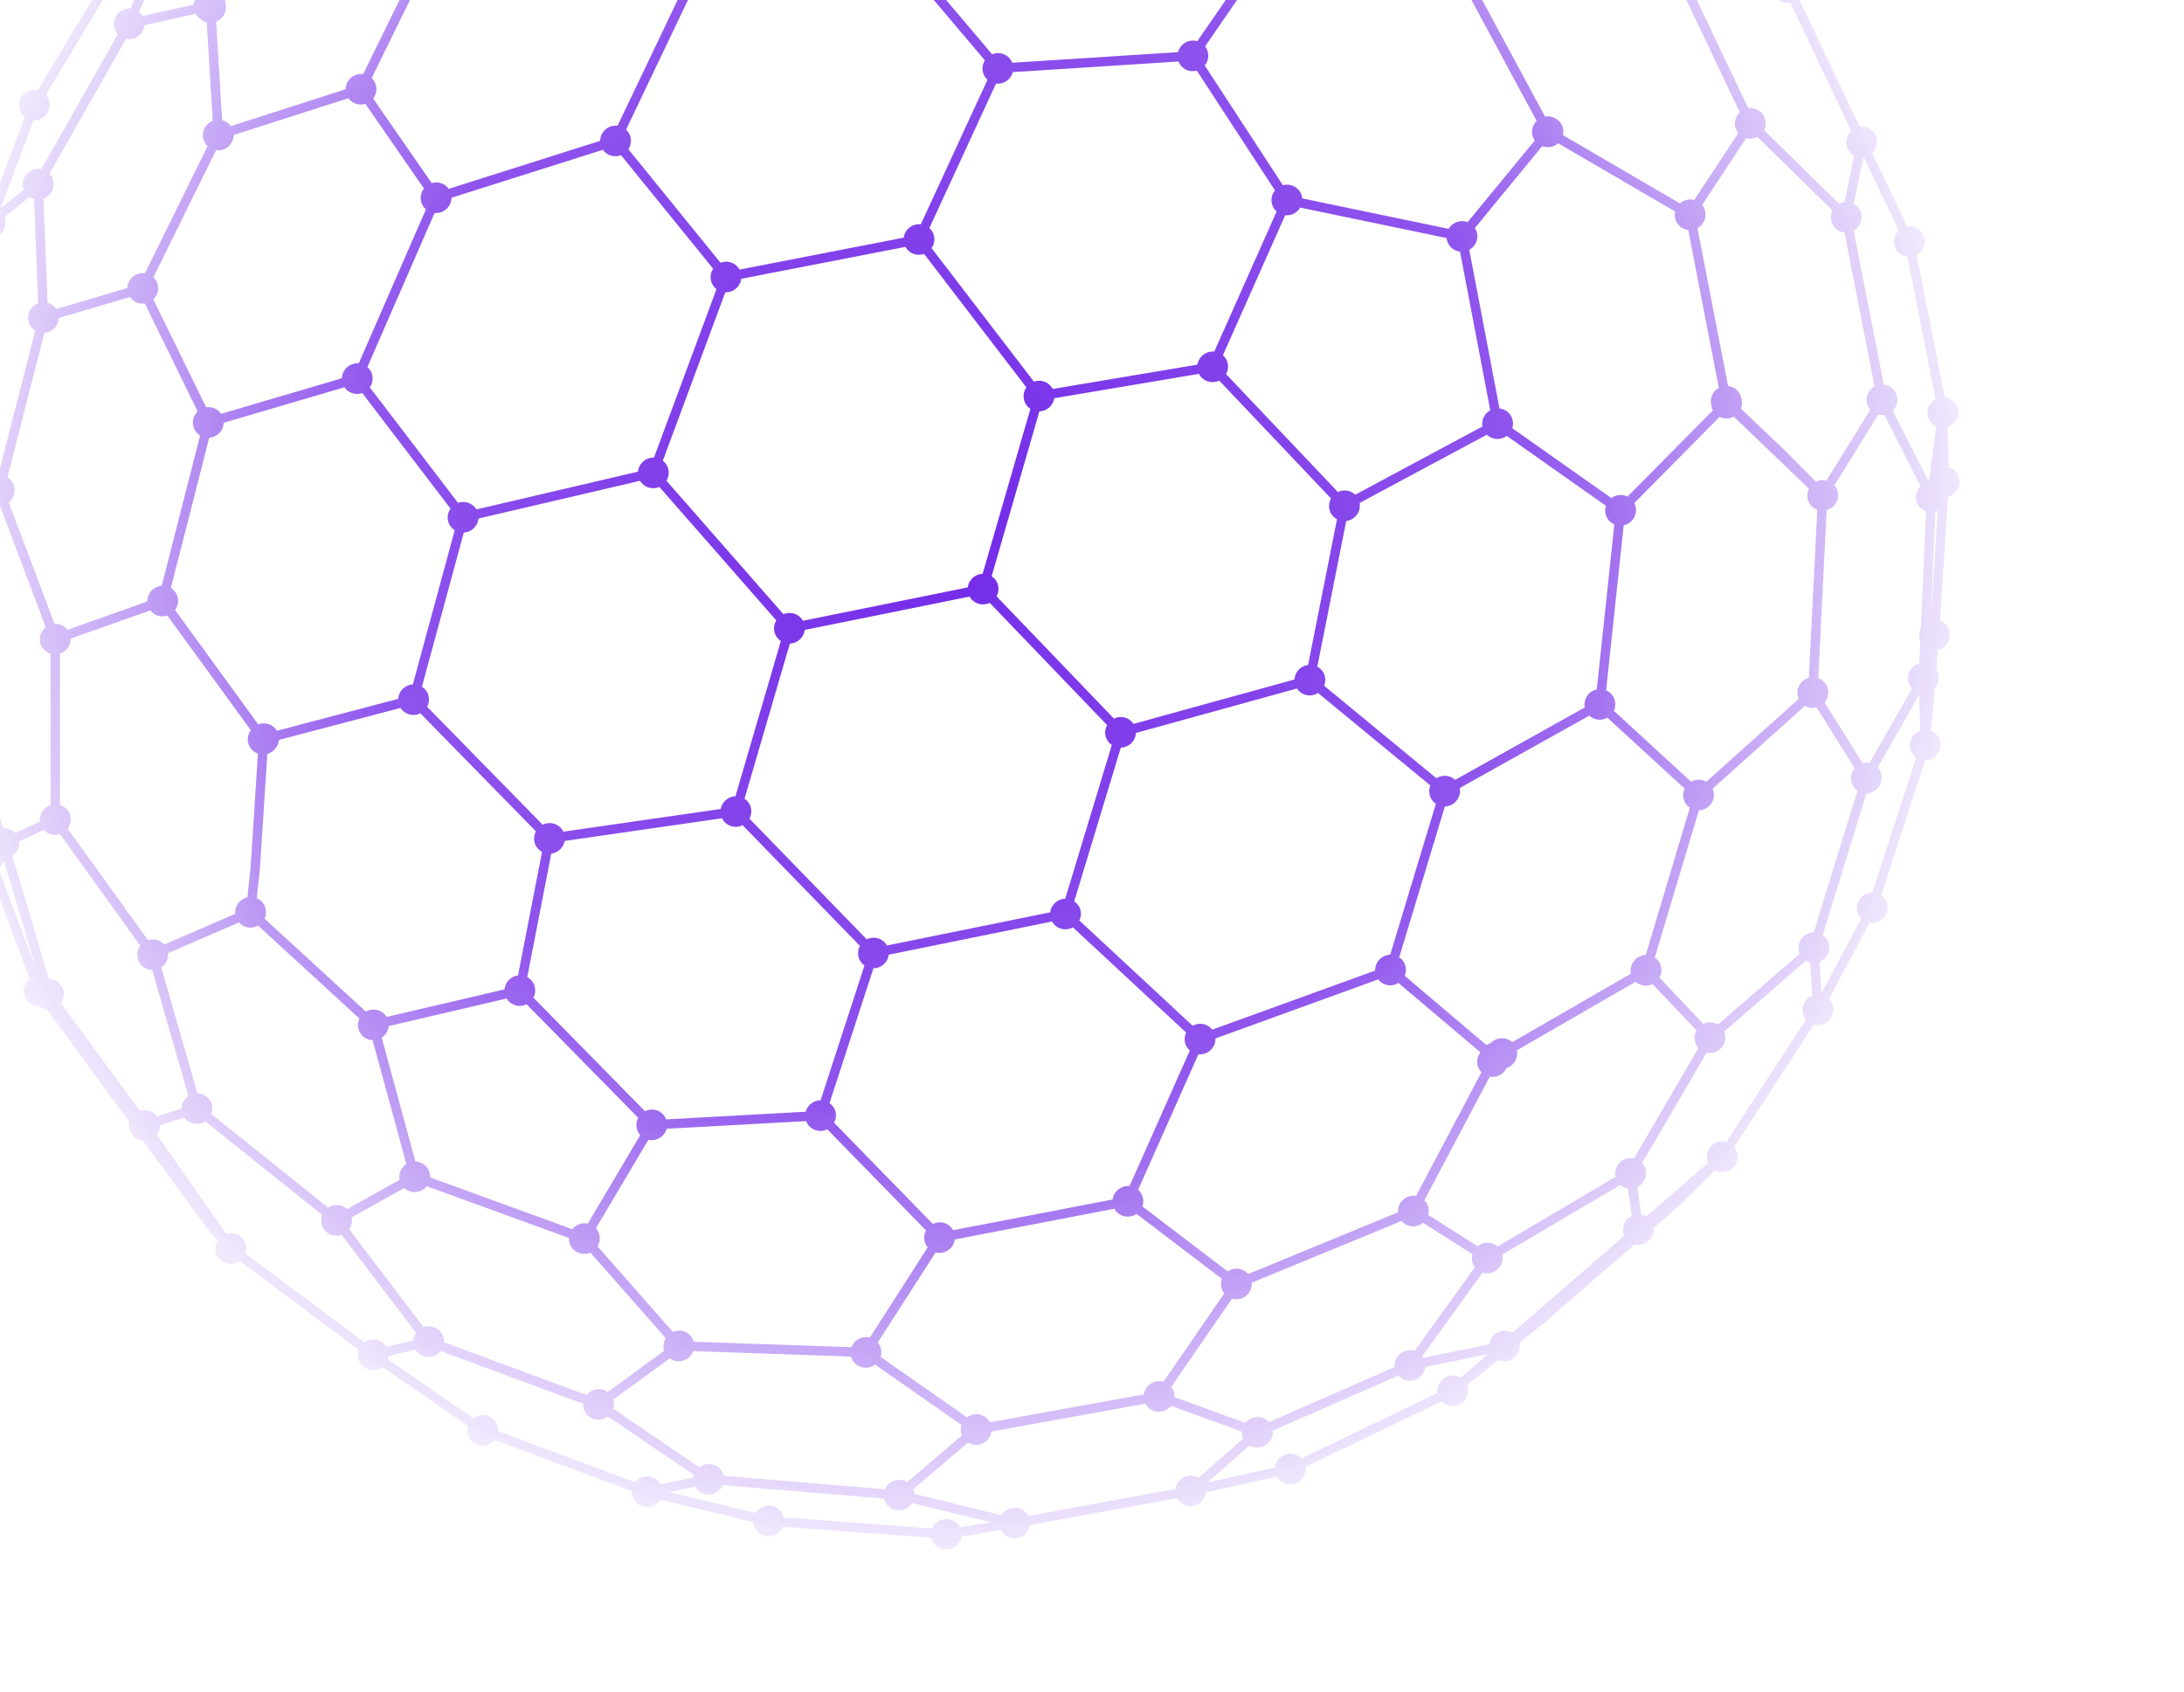 <?xml version="1.0" encoding="UTF-8"?> <svg xmlns="http://www.w3.org/2000/svg" width="262" height="203" viewBox="0 0 262 203" fill="none"><path d="M78.98 -52.474C79.793 -52.658 80.6 -52.283 80.988 -51.599L97.996 -55.199C98.082 -55.963 98.647 -56.625 99.44 -56.806C100.347 -57.012 101.247 -56.518 101.564 -55.676L107.021 -55.996C107.196 -56.64 107.717 -57.168 108.413 -57.327C109.377 -57.546 110.332 -56.976 110.589 -56.037L126.517 -55.473C126.731 -56.041 127.219 -56.495 127.855 -56.64C128.849 -56.866 129.837 -56.252 130.056 -55.26C130.062 -55.23 130.065 -55.2 130.07 -55.171L138.383 -54.041C138.624 -54.528 139.076 -54.907 139.646 -55.036C140.641 -55.263 141.629 -54.649 141.848 -53.657C141.875 -53.532 141.888 -53.408 141.89 -53.285L157.915 -48.503C158.172 -48.87 158.561 -49.148 159.032 -49.255C160.027 -49.482 161.015 -48.868 161.234 -47.875C161.29 -47.621 161.288 -47.368 161.241 -47.128L170.96 -41.929C171.197 -42.155 171.495 -42.322 171.836 -42.4C172.83 -42.626 173.818 -42.012 174.037 -41.02C174.101 -40.729 174.089 -40.439 174.018 -40.169L187.619 -31.773C187.841 -31.96 188.11 -32.099 188.411 -32.168C189.405 -32.394 190.393 -31.779 190.611 -30.787C190.703 -30.37 190.642 -29.957 190.469 -29.599C191.228 -29.517 191.882 -28.971 192.055 -28.186C192.089 -28.033 192.098 -27.88 192.093 -27.73L199.009 -20.433C199.132 -20.492 199.263 -20.54 199.402 -20.571C200.397 -20.797 201.385 -20.184 201.603 -19.192C201.707 -18.72 201.616 -18.252 201.387 -17.865L211.835 -6.305C211.947 -6.356 212.066 -6.395 212.19 -6.423C213.185 -6.65 214.173 -6.036 214.392 -5.043C214.521 -4.457 214.35 -3.877 213.986 -3.451L214.11 -3.251C214.125 -3.255 214.14 -3.26 214.155 -3.263C215.149 -3.489 216.137 -2.875 216.356 -1.883C216.5 -1.225 216.268 -0.574 215.808 -0.142L223.102 15.223C224.041 15.091 224.939 15.691 225.146 16.631C225.29 17.287 225.06 17.937 224.601 18.369L228.811 27.171C229.752 27.036 230.652 27.636 230.86 28.578C231.039 29.394 230.641 30.202 229.942 30.59L233.3 47.669C234.06 47.75 234.716 48.297 234.89 49.084C235.093 50.009 234.554 50.926 233.675 51.229L233.77 56.053C234.392 56.232 234.898 56.733 235.047 57.409C235.261 58.382 234.652 59.345 233.691 59.594L232.739 74.45C233.296 74.659 233.738 75.133 233.876 75.758C234.092 76.743 233.465 77.718 232.483 77.953L232.285 80.317C232.407 80.5 232.5 80.707 232.55 80.935C232.685 81.548 232.492 82.156 232.092 82.586L231.664 87.685C232.203 87.901 232.629 88.368 232.763 88.978C232.982 89.971 232.344 90.955 231.351 91.181C231.216 91.212 231.081 91.226 230.949 91.227L225.684 107.418C226.041 107.669 226.309 108.046 226.411 108.507C226.629 109.499 225.993 110.483 224.999 110.71C224.752 110.766 224.506 110.77 224.272 110.729L219.418 119.852C219.652 120.087 219.825 120.388 219.902 120.737C220.119 121.729 219.482 122.712 218.487 122.938C218.186 123.007 217.886 122.997 217.607 122.924L208.045 137.603C208.222 137.817 208.353 138.075 208.417 138.365C208.636 139.358 208 140.342 207.006 140.569C206.562 140.669 206.12 140.603 205.747 140.41L201.289 144.783L201.285 144.785C201.279 144.791 201.274 144.797 201.268 144.802L201.263 144.808L198.385 147.305C198.491 148.231 197.874 149.108 196.943 149.32C196.647 149.388 196.352 149.379 196.078 149.31L185.247 158.718L185.243 158.722C185.235 158.729 185.225 158.734 185.217 158.741L182.291 161.104C182.49 162.086 181.858 163.053 180.875 163.277C180.477 163.367 180.081 163.322 179.735 163.174L175.994 166.196C176.027 166.281 176.056 166.368 176.077 166.46C176.295 167.453 175.659 168.437 174.665 168.663C174.007 168.812 173.354 168.593 172.922 168.141L156.62 175.982C156.747 176.922 156.127 177.821 155.183 178.036C154.377 178.219 153.575 177.849 153.184 177.173L144.673 179.049C144.592 179.819 144.027 180.487 143.23 180.668C142.4 180.857 141.577 180.462 141.199 179.75L123.563 182.978C123.458 183.72 122.903 184.356 122.129 184.532C121.286 184.724 120.45 184.312 120.08 183.579L115.347 184.349C115.23 185.076 114.68 185.695 113.917 185.869C112.925 186.094 111.94 185.485 111.718 184.498L93.918 183.167C93.692 183.704 93.218 184.129 92.608 184.267C91.613 184.494 90.625 183.88 90.406 182.887C90.386 182.795 90.375 182.704 90.369 182.613L79.198 179.924C78.943 180.331 78.532 180.642 78.027 180.757C77.033 180.983 76.045 180.371 75.826 179.378C75.79 179.212 75.778 179.045 75.787 178.883L59.346 172.761C59.09 173.079 58.73 173.318 58.303 173.415C57.308 173.641 56.319 173.027 56.101 172.035C56.03 171.711 56.05 171.388 56.144 171.092L45.879 164.001C45.673 164.157 45.433 164.275 45.165 164.336C44.171 164.563 43.183 163.949 42.964 162.957C42.888 162.61 42.918 162.264 43.029 161.952L28.743 151.285C28.549 151.422 28.326 151.525 28.081 151.581C27.087 151.807 26.098 151.194 25.88 150.201C25.774 149.721 25.869 149.245 26.107 148.854L25.033 147.633L25.032 147.633C25.024 147.624 25.018 147.613 25.011 147.603C25.008 147.6 25.005 147.597 25.003 147.594L25.002 147.593L17.135 136.841C16.372 136.762 15.712 136.214 15.539 135.425C15.481 135.163 15.483 134.902 15.536 134.655L13.81 132.297C13.78 132.265 13.754 132.229 13.732 132.19L5.615 121.098C5.266 121.065 4.939 120.936 4.668 120.728C3.834 120.721 3.086 120.153 2.9 119.306C2.743 118.594 3.026 117.888 3.565 117.461L-1.248 104.6C-2.129 104.648 -2.939 104.066 -3.135 103.179C-3.301 102.423 -2.972 101.673 -2.367 101.257L-6.49 87.42C-7.32 87.41 -8.065 86.843 -8.252 85.997C-8.412 85.269 -8.111 84.546 -7.547 84.123C-7.583 84.033 -7.614 83.941 -7.635 83.843C-7.778 83.194 -7.554 82.549 -7.103 82.117L-7.423 70.161L-7.423 70.15L-7.37 64.038C-7.625 63.797 -7.812 63.48 -7.894 63.111C-8.038 62.453 -7.806 61.801 -7.345 61.369L-7.259 51.784L-7.258 51.781L-7.259 51.779C-7.259 51.776 -7.259 51.773 -7.259 51.77L-7.258 51.769C-7.258 51.763 -7.258 51.757 -7.258 51.75L-7.151 48.439C-7.73 48.239 -8.194 47.757 -8.335 47.115C-8.554 46.123 -7.918 45.139 -6.924 44.913C-6.823 44.89 -6.722 44.878 -6.622 44.871L-2.173 28.257C-2.57 28.007 -2.87 27.606 -2.979 27.111C-3.198 26.119 -2.561 25.135 -1.567 24.909C-1.405 24.872 -1.243 24.858 -1.084 24.864L2.968 14.058C2.644 13.808 2.404 13.447 2.309 13.016C2.091 12.023 2.727 11.039 3.721 10.813C3.999 10.75 4.276 10.754 4.537 10.812L14.091 -5.08C13.892 -5.303 13.746 -5.579 13.677 -5.892C13.458 -6.885 14.095 -7.868 15.089 -8.095C15.518 -8.193 15.947 -8.133 16.312 -7.955L19.555 -11.294C19.544 -12.15 20.141 -12.928 21.011 -13.126C21.135 -13.155 21.259 -13.17 21.382 -13.173L23.461 -15.312C23.386 -15.455 23.326 -15.609 23.29 -15.775C23.071 -16.767 23.707 -17.752 24.701 -17.978C25.159 -18.082 25.615 -18.007 25.996 -17.799L35.681 -26.881C35.867 -27.502 36.375 -28.008 37.05 -28.165L38.853 -29.858C38.86 -29.896 38.868 -29.933 38.876 -29.969C38.832 -30.072 38.797 -30.18 38.772 -30.293C38.553 -31.285 39.19 -32.269 40.184 -32.495C40.691 -32.611 41.197 -32.507 41.6 -32.246L45.392 -35.293C45.361 -35.375 45.333 -35.46 45.313 -35.549C45.095 -36.541 45.731 -37.525 46.725 -37.751C47.362 -37.896 47.994 -37.696 48.425 -37.274L65.384 -46.11C65.225 -47.07 65.85 -47.998 66.813 -48.218C67.543 -48.384 68.268 -48.097 68.689 -47.54L77.526 -50.631C77.51 -51.492 78.107 -52.275 78.98 -52.474ZM144.569 178.227L152.946 176.381L152.946 176.38L144.569 178.226L144.569 178.227ZM170.983 164.012C170.893 164.772 170.331 165.429 169.542 165.608C168.86 165.763 168.181 165.524 167.751 165.039L152.682 171.646C152.773 172.562 152.16 173.423 151.237 173.634C150.758 173.743 150.281 173.655 149.89 173.426L144.846 177.86L152.951 176.072C153.031 175.302 153.597 174.634 154.395 174.452C155.051 174.303 155.704 174.522 156.135 174.972L172.437 167.129C172.312 166.191 172.933 165.296 173.876 165.081C174.359 164.971 174.839 165.06 175.232 165.294L178.492 162.467L170.983 164.012ZM118.937 171.745C118.831 172.486 118.277 173.122 117.502 173.298C117.012 173.41 116.523 173.317 116.127 173.075L109.566 178.661C109.607 178.759 109.641 178.862 109.665 178.97C109.685 179.062 109.695 179.153 109.701 179.244L120.168 181.781C120.423 181.375 120.835 181.065 121.34 180.95C122.169 180.762 122.991 181.158 123.369 181.869L141.005 178.64C141.11 177.899 141.666 177.263 142.441 177.086C142.92 176.977 143.396 177.065 143.787 177.295L149.144 172.586C149.099 172.481 149.062 172.37 149.036 172.254C149 172.092 148.989 171.93 148.997 171.771L140.491 168.671C140.235 168.994 139.871 169.236 139.439 169.334C138.607 169.524 137.782 169.125 137.405 168.409L118.937 171.745ZM115.371 184.041L119.965 183.295L119.965 183.293L115.371 184.04L115.371 184.041ZM90.645 181.518C90.9 181.11 91.314 180.8 91.819 180.684C92.807 180.46 93.788 181.064 94.015 182.046L111.819 183.384C112.045 182.849 112.518 182.425 113.128 182.286C113.971 182.094 114.808 182.508 115.177 183.243L118.899 182.636L109.423 180.34C109.167 180.747 108.756 181.057 108.252 181.172C107.259 181.398 106.271 180.785 106.052 179.794L86.715 178.183C86.487 178.713 86.017 179.132 85.412 179.27C84.594 179.455 83.782 179.072 83.398 178.377L80.238 179.014L90.645 181.518ZM173.697 168.307C173.701 168.309 173.706 168.31 173.71 168.311C173.697 168.306 173.684 168.301 173.67 168.295C173.679 168.299 173.688 168.304 173.697 168.307ZM173.561 168.247C173.566 168.25 173.572 168.252 173.578 168.255C173.564 168.248 173.551 168.241 173.538 168.235L173.561 168.247ZM150.165 153.891C150.233 154.792 149.626 155.63 148.718 155.837C148.4 155.909 148.082 155.895 147.79 155.81L140.505 166.405C140.668 166.612 140.79 166.857 140.851 167.133C140.886 167.294 140.896 167.455 140.888 167.612L149.396 170.714C149.652 170.391 150.016 170.15 150.448 170.052C151.128 169.897 151.804 170.135 152.234 170.618L167.306 164.009C167.218 163.095 167.832 162.236 168.754 162.026C169.084 161.951 169.413 161.97 169.714 162.064L176.934 152.036C176.784 151.836 176.673 151.602 176.615 151.342C176.55 151.042 176.562 150.744 176.638 150.467L170.723 146.71C170.504 146.89 170.243 147.024 169.949 147.091C169.254 147.25 168.562 146.996 168.134 146.49L150.165 153.891ZM92.388 184.002L92.543 183.975L92.543 183.974C92.441 183.997 92.338 184.01 92.237 184.012C92.287 184.011 92.337 184.008 92.388 184.002ZM180.653 163.013L180.81 162.984C180.707 163.008 180.603 163.02 180.501 163.023C180.552 163.021 180.602 163.019 180.653 163.013ZM169.331 165.341L169.478 165.315C169.427 165.327 169.375 165.335 169.325 165.342C169.327 165.341 169.329 165.342 169.331 165.341ZM109.323 178.868L109.324 178.867L109.323 178.868ZM83.172 162.099C82.959 162.669 82.471 163.125 81.835 163.27C81.296 163.393 80.759 163.266 80.345 162.968L73.566 167.91C73.585 167.969 73.602 168.029 73.615 168.091C73.686 168.412 73.665 168.731 73.574 169.024L83.896 176.031C84.105 175.87 84.35 175.749 84.624 175.686C85.616 175.461 86.602 176.072 86.823 177.061L106.161 178.671C106.389 178.143 106.86 177.726 107.463 177.589C107.951 177.478 108.438 177.57 108.833 177.81L115.398 172.221C115.358 172.124 115.325 172.023 115.301 171.918C115.229 171.59 115.251 171.264 115.348 170.966L104.979 163.716C104.774 163.87 104.535 163.986 104.27 164.047C103.306 164.266 102.35 163.695 102.093 162.756L83.172 162.099ZM180.227 150.516L180.229 150.519C180.447 151.512 179.811 152.496 178.816 152.722C178.484 152.798 178.154 152.778 177.851 152.684L170.634 162.71C170.681 162.773 170.724 162.839 170.763 162.909L178.645 161.288C178.736 160.529 179.297 159.873 180.085 159.694C180.567 159.584 181.048 159.673 181.44 159.906L194.844 148.258C194.802 148.157 194.767 148.051 194.742 147.941C194.555 147.09 194.995 146.248 195.75 145.881L195.3 142.589C194.959 142.533 194.643 142.381 194.388 142.157L180.227 150.516ZM168.519 162.419L168.52 162.419C168.567 162.398 168.615 162.378 168.665 162.361L168.664 162.361C168.614 162.378 168.566 162.398 168.519 162.419ZM139.228 169.068L139.375 169.042C139.324 169.053 139.273 169.062 139.222 169.069C139.224 169.069 139.226 169.069 139.228 169.068ZM140.558 167.2C140.581 167.301 140.592 167.402 140.593 167.502C140.593 167.453 140.591 167.403 140.585 167.354L140.558 167.2ZM114.549 148.702C114.45 149.45 113.893 150.095 113.112 150.273C112.814 150.34 112.517 150.331 112.241 150.26L105.302 161.07C105.484 161.287 105.618 161.548 105.683 161.844C105.755 162.171 105.732 162.497 105.636 162.796L116.004 170.045C116.209 169.892 116.448 169.777 116.713 169.716C117.544 169.527 118.367 169.924 118.745 170.637L137.215 167.301C137.322 166.562 137.877 165.929 138.65 165.752C138.967 165.68 139.283 165.694 139.574 165.777L146.86 155.182C146.699 154.975 146.578 154.731 146.517 154.457C146.44 154.104 146.472 153.752 146.588 153.435L136.345 145.635C136.154 145.767 135.937 145.867 135.699 145.921C134.874 146.109 134.058 145.719 133.676 145.016L114.549 148.702ZM116.778 170.009C116.88 169.986 116.982 169.972 117.083 169.969C117.034 169.971 116.984 169.975 116.934 169.981L116.778 170.009ZM105.518 163.082L115.772 170.249L115.773 170.249L105.519 163.081L105.518 163.082ZM46.612 162.682C46.601 162.818 46.573 162.95 46.532 163.077L56.798 170.168C57.005 170.011 57.246 169.894 57.515 169.833C58.509 169.607 59.496 170.22 59.715 171.213C59.751 171.379 59.761 171.545 59.752 171.707L76.195 177.827C76.45 177.509 76.811 177.272 77.238 177.175C78.056 176.989 78.868 177.372 79.253 178.065L83.185 177.273C83.198 177.166 83.219 177.062 83.25 176.961L72.93 169.947C72.721 170.108 72.477 170.23 72.204 170.292C71.209 170.519 70.221 169.905 70.002 168.913C69.965 168.745 69.954 168.577 69.963 168.414L52.861 162.096C52.605 162.415 52.244 162.655 51.816 162.752C51.019 162.934 50.228 162.576 49.831 161.917L46.612 162.682ZM206.837 123.765C206.881 123.869 206.917 123.977 206.943 124.091C207.16 125.083 206.524 126.065 205.53 126.291C205.259 126.353 204.989 126.351 204.734 126.297L196.996 139.534C197.204 139.761 197.357 140.043 197.428 140.366C197.615 141.217 197.172 142.059 196.415 142.425L196.868 145.716C197.094 145.753 197.309 145.832 197.503 145.947L204.909 139.512C204.865 139.409 204.829 139.301 204.804 139.187C204.586 138.195 205.223 137.212 206.218 136.985C206.519 136.917 206.819 136.926 207.097 136.999L216.661 122.321C216.484 122.107 216.352 121.85 216.288 121.559C216.091 120.665 216.589 119.779 217.416 119.446L217.155 115.468C216.973 115.424 216.8 115.354 216.642 115.26L206.837 123.765ZM181.973 126.012C182.165 126.94 181.614 127.854 180.723 128.144C180.484 128.639 180.03 129.027 179.454 129.158C179.203 129.215 178.953 129.218 178.715 129.175L170.874 144C171.11 144.236 171.284 144.538 171.361 144.889C171.427 145.188 171.413 145.485 171.337 145.761L177.255 149.519C177.473 149.34 177.735 149.206 178.028 149.139C178.63 149.002 179.228 149.174 179.656 149.551L193.815 141.189L193.815 141.188C193.596 140.196 194.232 139.212 195.227 138.985C195.497 138.924 195.766 138.926 196.02 138.979L203.758 125.741C203.552 125.514 203.4 125.234 203.329 124.913C203.228 124.456 203.31 124.002 203.522 123.622L198.254 118.068C198.131 118.127 198 118.175 197.862 118.206C197.254 118.345 196.649 118.168 196.22 117.784L181.973 126.012ZM206.942 140.275C206.92 140.28 206.899 140.283 206.877 140.287L206.942 140.276C206.993 140.264 207.042 140.249 207.09 140.234C207.042 140.249 206.992 140.263 206.942 140.275ZM206.785 140.303L206.8 140.299C206.785 140.301 206.77 140.302 206.755 140.304C206.765 140.303 206.775 140.304 206.785 140.303ZM145.811 124.587C145.839 125.457 145.241 126.253 144.359 126.454C144.158 126.5 143.958 126.51 143.763 126.49L136.534 142.746C136.815 142.992 137.024 143.325 137.11 143.719C137.188 144.071 137.155 144.422 137.039 144.739L147.281 152.54C147.472 152.408 147.69 152.309 147.929 152.255C148.623 152.097 149.312 152.349 149.741 152.853L167.711 145.45C167.646 144.551 168.254 143.715 169.16 143.508C169.402 143.453 169.644 143.448 169.875 143.486L177.722 128.647C177.496 128.414 177.328 128.119 177.253 127.777C177.142 127.276 177.251 126.776 177.513 126.375C177.529 126.326 177.547 126.277 177.567 126.23L167.771 117.935C167.6 118.04 167.41 118.122 167.204 118.169C166.481 118.334 165.763 118.053 165.34 117.506L145.811 124.587ZM148.15 152.521C148.2 152.514 148.251 152.51 148.3 152.509C148.251 152.51 148.2 152.513 148.15 152.52L147.994 152.548L148.15 152.521ZM105.39 161.911C105.413 162.013 105.424 162.115 105.425 162.215C105.425 162.166 105.422 162.115 105.417 162.065L105.391 161.911C105.38 161.861 105.366 161.812 105.35 161.765C105.366 161.812 105.379 161.861 105.39 161.911ZM197.136 140.432C197.158 140.534 197.17 140.636 197.171 140.737C197.17 140.687 197.168 140.636 197.162 140.586L197.136 140.432ZM79.972 135.423C79.795 136.064 79.278 136.591 78.584 136.749C78.309 136.811 78.036 136.807 77.779 136.751L71.484 147.364C71.688 147.589 71.838 147.868 71.909 148.187C72.014 148.667 71.918 149.144 71.681 149.535L80.715 159.796C80.82 159.751 80.93 159.713 81.046 159.687C82.009 159.468 82.963 160.037 83.221 160.975L102.145 161.631C102.358 161.063 102.846 160.608 103.482 160.464C103.779 160.396 104.075 160.404 104.35 160.474L111.29 149.662C111.11 149.447 110.976 149.187 110.911 148.893C110.813 148.446 110.888 148.002 111.091 147.627L99.247 135.488C99.117 135.552 98.978 135.605 98.831 135.639C97.922 135.846 97.019 135.349 96.703 134.503L79.972 135.423ZM42.193 146.049C42.294 146.564 42.167 147.072 41.881 147.472L50.816 159.232C50.885 159.208 50.955 159.187 51.027 159.17C52.02 158.944 53.008 159.558 53.227 160.55C53.264 160.715 53.274 160.879 53.265 161.04L70.368 167.364C70.624 167.045 70.986 166.807 71.414 166.709C71.952 166.587 72.486 166.712 72.9 167.008L79.681 162.064C79.663 162.007 79.647 161.948 79.634 161.888C79.529 161.409 79.623 160.932 79.861 160.541L70.827 150.28C70.722 150.326 70.612 150.364 70.497 150.391C69.503 150.617 68.515 150.003 68.296 149.01C68.261 148.848 68.25 148.687 68.257 148.529L51.194 142.315C50.938 142.639 50.574 142.881 50.142 142.979C49.524 143.12 48.909 142.936 48.479 142.538L42.193 146.049ZM81.77 162.976C81.753 162.98 81.735 162.982 81.717 162.985L81.77 162.977C81.823 162.965 81.874 162.95 81.924 162.934C81.928 162.932 81.932 162.928 81.936 162.927C81.882 162.945 81.827 162.963 81.77 162.976ZM81.613 163.004L81.63 163.001C81.613 163.003 81.596 163.004 81.58 163.006C81.591 163.005 81.602 163.006 81.613 163.004ZM82.185 162.814C82.191 162.811 82.199 162.81 82.206 162.806C82.219 162.799 82.23 162.788 82.243 162.78C82.224 162.792 82.204 162.803 82.185 162.814ZM82.317 162.734C82.363 162.701 82.409 162.668 82.451 162.631C82.409 162.668 82.363 162.701 82.317 162.734ZM106.618 114.54C106.526 115.297 105.965 115.951 105.178 116.13C105.043 116.161 104.909 116.175 104.776 116.176L99.514 132.344C99.872 132.595 100.142 132.973 100.243 133.435C100.342 133.883 100.265 134.328 100.061 134.703L111.906 146.841C112.037 146.776 112.176 146.724 112.324 146.69C113.147 146.503 113.964 146.892 114.345 147.594L133.472 143.909C133.571 143.161 134.129 142.517 134.91 142.339C135.109 142.294 135.308 142.283 135.5 142.302L142.733 126.044C142.452 125.799 142.244 125.467 142.158 125.075C142.066 124.659 142.125 124.245 142.298 123.888L128.709 111.258C128.558 111.342 128.393 111.408 128.216 111.448C127.398 111.634 126.587 111.252 126.201 110.559L106.618 114.54ZM112.545 146.956C112.596 146.95 112.647 146.945 112.697 146.944C112.647 146.945 112.595 146.949 112.545 146.955L112.388 146.983L112.545 146.956ZM19.193 135.011C19.19 135.418 19.051 135.806 18.81 136.12L25.908 146.262C25.978 146.321 26.033 146.395 26.067 146.479C26.07 146.482 26.074 146.484 26.077 146.486L26.078 146.486L26.079 146.487C26.08 146.488 26.082 146.489 26.083 146.49L26.082 146.49C26.173 146.563 26.234 146.659 26.265 146.763C26.395 146.843 26.488 146.974 26.517 147.132L27.151 148.038C27.197 148.023 27.244 148.01 27.293 147.999C28.287 147.773 29.274 148.386 29.493 149.379C29.57 149.726 29.539 150.071 29.427 150.384L43.711 161.05C43.906 160.913 44.13 160.81 44.376 160.754C45.171 160.574 45.961 160.931 46.358 161.589L49.578 160.822C49.606 160.492 49.726 160.18 49.914 159.915L40.981 148.15C40.913 148.174 40.845 148.196 40.774 148.212C39.779 148.438 38.791 147.824 38.572 146.832C38.491 146.46 38.528 146.091 38.66 145.761L24.629 134.534C24.447 134.654 24.243 134.746 24.019 134.797C23.271 134.967 22.527 134.662 22.111 134.078L19.193 135.011ZM216.669 121.77C216.689 121.817 216.713 121.862 216.737 121.905C216.691 121.823 216.652 121.736 216.621 121.644L216.669 121.77ZM219.608 120.803C219.63 120.905 219.642 121.007 219.643 121.108C219.643 121.058 219.641 121.008 219.635 120.958C219.629 120.907 219.621 120.855 219.609 120.804C219.598 120.754 219.584 120.705 219.568 120.657C219.584 120.704 219.597 120.753 219.608 120.803ZM205.458 94.619C205.508 94.73 205.548 94.847 205.575 94.971C205.793 95.963 205.156 96.947 204.162 97.173C204.043 97.2 203.923 97.215 203.805 97.219L198.511 114.888C198.886 115.139 199.169 115.528 199.274 116.004C199.374 116.46 199.292 116.913 199.08 117.293L204.348 122.847C204.471 122.788 204.603 122.741 204.741 122.709C205.224 122.599 205.704 122.689 206.096 122.922L215.902 114.415C215.858 114.313 215.823 114.206 215.799 114.094C215.58 113.102 216.215 112.118 217.21 111.891C217.335 111.863 217.46 111.847 217.583 111.844L222.837 94.853C222.47 94.602 222.194 94.219 222.09 93.75C221.962 93.166 222.13 92.587 222.491 92.162L218.805 86.28L218.804 86.279C218.786 86.251 218.771 86.221 218.759 86.191C218.738 86.167 218.718 86.141 218.7 86.113L217.925 84.877C217.909 84.882 217.892 84.888 217.875 84.892C217.397 85.001 216.922 84.913 216.531 84.685L205.458 94.619ZM225.258 92.083C225.472 92.312 225.63 92.599 225.703 92.928C225.921 93.921 225.285 94.904 224.291 95.13C224.165 95.159 224.04 95.174 223.916 95.177L218.661 112.166C219.029 112.418 219.308 112.801 219.411 113.272C219.608 114.167 219.109 115.051 218.28 115.382L218.528 119.134L223.277 110.211C223.046 109.976 222.874 109.677 222.798 109.33C222.579 108.338 223.215 107.354 224.21 107.128C224.345 107.097 224.479 107.082 224.611 107.081L229.876 90.889C229.52 90.638 229.252 90.26 229.151 89.8C228.949 88.881 229.479 87.972 230.347 87.663L230.233 83.371L225.258 92.083ZM175.115 94.541C175.309 95.519 174.677 96.48 173.697 96.704C173.574 96.731 173.452 96.747 173.332 96.75L167.856 114.854C168.23 115.105 168.513 115.492 168.618 115.967C168.703 116.353 168.656 116.737 168.512 117.076L178.305 125.371C178.461 125.276 178.632 125.201 178.816 125.153C179.064 124.889 179.39 124.695 179.768 124.609C180.38 124.469 180.988 124.648 181.417 125.036L195.657 116.812C195.448 115.824 196.083 114.849 197.073 114.623C197.192 114.596 197.311 114.581 197.429 114.577L202.723 96.907C202.349 96.656 202.066 96.268 201.961 95.793C201.871 95.38 201.929 94.971 202.098 94.615L192.83 86.103C192.676 86.191 192.507 86.258 192.325 86.299C191.707 86.44 191.092 86.256 190.662 85.859L175.115 94.541ZM197.641 117.942C197.693 117.935 197.745 117.926 197.797 117.914L197.642 117.942C197.59 117.948 197.539 117.951 197.488 117.952C197.538 117.951 197.589 117.948 197.641 117.942ZM46.629 123.105C46.578 123.669 46.264 124.179 45.789 124.489L49.832 139.353C50.647 139.381 51.372 139.945 51.555 140.777C51.591 140.939 51.601 141.101 51.593 141.259L68.655 147.471C68.911 147.148 69.276 146.906 69.708 146.808C69.982 146.745 70.254 146.749 70.511 146.804L76.805 136.19C76.602 135.965 76.453 135.687 76.383 135.369C76.285 134.924 76.359 134.481 76.56 134.108L63.176 120.485C63.045 120.551 62.905 120.605 62.756 120.639C61.958 120.82 61.165 120.459 60.769 119.797L46.629 123.105ZM226.147 108.76C226.146 108.749 226.147 108.739 226.145 108.729C226.14 108.683 226.131 108.636 226.121 108.589C226.133 108.646 226.142 108.703 226.147 108.76ZM98.766 135.345C98.75 135.349 98.733 135.35 98.717 135.354L98.766 135.346C98.817 135.335 98.867 135.32 98.916 135.304C98.867 135.32 98.817 135.334 98.766 135.345ZM98.609 135.373L98.624 135.37C98.604 135.373 98.585 135.375 98.566 135.376C98.58 135.375 98.595 135.375 98.609 135.373ZM136.274 87.935C136.234 88.745 135.655 89.464 134.824 89.653C134.701 89.681 134.578 89.696 134.456 89.699L128.869 108.134C129.242 108.385 129.523 108.771 129.628 109.245C129.719 109.662 129.659 110.077 129.486 110.435L143.075 123.063C143.227 122.978 143.393 122.912 143.571 122.872C144.292 122.708 145.008 122.987 145.431 123.531L164.963 116.45C164.937 115.582 165.536 114.787 166.416 114.587C166.537 114.56 166.657 114.544 166.776 114.541L172.253 96.434C171.881 96.183 171.6 95.797 171.496 95.324C171.413 94.947 171.454 94.57 171.591 94.237L158.117 83.139C157.941 83.25 157.745 83.337 157.531 83.386C156.757 83.561 155.99 83.228 155.584 82.606L136.274 87.935ZM99.951 133.502L99.912 133.36C99.912 133.358 99.911 133.356 99.91 133.354C99.926 133.402 99.94 133.451 99.951 133.502ZM29.201 149.445L29.163 149.303C29.162 149.301 29.161 149.299 29.161 149.297C29.176 149.345 29.19 149.395 29.201 149.445ZM67.738 100.892C67.609 101.604 67.063 102.207 66.311 102.378C66.252 102.392 66.192 102.402 66.133 102.409L63.25 117.228C63.701 117.47 64.048 117.896 64.167 118.435C64.265 118.88 64.19 119.322 63.989 119.696L77.374 133.319C77.506 133.254 77.646 133.201 77.795 133.167C78.703 132.96 79.603 133.455 79.919 134.298L96.653 133.379C96.83 132.739 97.349 132.214 98.042 132.056C98.175 132.026 98.309 132.011 98.441 132.01L103.702 115.839C103.346 115.587 103.078 115.21 102.977 114.75C102.878 114.302 102.954 113.856 103.158 113.48L89.087 99.007C88.958 99.071 88.822 99.122 88.676 99.155C87.823 99.35 86.975 98.924 86.614 98.172L67.738 100.892ZM20.155 114.353C20.22 115.036 19.892 115.685 19.339 116.058L23.684 131.169C24.509 131.186 25.246 131.753 25.431 132.593C25.512 132.962 25.474 133.33 25.344 133.659L39.374 144.89C39.556 144.771 39.761 144.681 39.985 144.63C40.602 144.49 41.216 144.673 41.646 145.069L47.934 141.555C47.787 140.801 48.129 140.06 48.745 139.657L44.699 124.793C43.886 124.763 43.165 124.2 42.982 123.369C42.891 122.958 42.948 122.549 43.114 122.195L30.959 111.047C30.804 111.134 30.635 111.201 30.454 111.243C29.771 111.398 29.09 111.157 28.661 110.669L20.155 114.353ZM49.931 142.713L50.078 142.687C50.027 142.698 49.976 142.706 49.925 142.713C49.927 142.713 49.929 142.713 49.931 142.713ZM51.164 140.548C51.206 140.641 51.239 140.74 51.262 140.844C51.284 140.946 51.296 141.047 51.297 141.148C51.296 141.098 51.294 141.048 51.288 140.998L51.263 140.843C51.251 140.792 51.237 140.742 51.221 140.693C51.205 140.644 51.186 140.596 51.166 140.549L51.164 140.548ZM224.01 94.87C224.03 94.868 224.051 94.868 224.071 94.866L224.227 94.838C224.155 94.854 224.082 94.863 224.01 94.869L224.01 94.87ZM220.069 58.227C220.261 58.448 220.403 58.718 220.47 59.024C220.682 59.99 220.084 60.945 219.136 61.204L218.736 69.169L218.753 69.241C218.763 69.33 218.75 69.417 218.72 69.497L218.123 81.36C218.522 81.505 218.864 81.786 219.08 82.161L219.088 82.174C219.178 82.331 219.246 82.504 219.287 82.69C219.416 83.273 219.247 83.853 218.885 84.278L219.656 85.509L219.703 85.601C219.724 85.624 219.744 85.649 219.761 85.676L219.763 85.678L223.45 91.561C223.468 91.557 223.485 91.551 223.503 91.547C223.766 91.487 224.028 91.488 224.276 91.537L229.379 82.6C229.166 82.372 229.009 82.086 228.936 81.758C228.725 80.797 229.315 79.847 230.254 79.581L230.369 76.91C230.324 76.805 230.288 76.695 230.262 76.58C230.165 76.136 230.239 75.694 230.438 75.321L231.047 61.354C230.479 61.149 230.025 60.671 229.886 60.037C229.745 59.397 229.959 58.761 230.396 58.329L226.053 49.772C225.802 49.813 225.555 49.802 225.322 49.746L220.069 58.227ZM205.282 95.037C205.293 95.089 205.303 95.141 205.309 95.192L205.283 95.037C205.271 94.985 205.257 94.935 205.241 94.885C205.257 94.935 205.27 94.985 205.282 95.037ZM196.05 60.362C196.124 60.502 196.182 60.652 196.218 60.814C196.436 61.807 195.799 62.789 194.805 63.016C194.798 63.017 194.792 63.018 194.786 63.02L192.675 82.82C193.197 83.043 193.607 83.501 193.738 84.098C193.829 84.509 193.77 84.919 193.602 85.274L202.868 93.786C203.023 93.699 203.193 93.632 203.374 93.591C203.846 93.484 204.315 93.567 204.703 93.789L215.781 83.849C215.732 83.738 215.693 83.621 215.666 83.498C215.454 82.534 216.049 81.579 216.996 81.319L218.009 61.159C217.446 60.952 216.996 60.476 216.858 59.846C216.764 59.421 216.828 58.997 217.009 58.634L207.992 49.983C207.847 50.06 207.691 50.122 207.524 50.16C207.089 50.259 206.655 50.197 206.287 50.014L196.05 60.362ZM96.541 75.577C96.45 76.334 95.889 76.989 95.102 77.168C94.985 77.195 94.868 77.209 94.753 77.213L89.314 95.831C89.695 96.082 89.982 96.473 90.088 96.954C90.187 97.401 90.109 97.846 89.906 98.221L103.976 112.695C104.105 112.631 104.243 112.581 104.389 112.547C105.206 112.361 106.017 112.744 106.402 113.436L125.986 109.456C126.078 108.699 126.64 108.045 127.427 107.866C127.548 107.838 127.669 107.823 127.788 107.82L133.379 89.383C133.008 89.132 132.727 88.746 132.623 88.273C132.524 87.821 132.603 87.371 132.811 86.993L118.73 72.324C118.604 72.386 118.47 72.436 118.328 72.469C117.509 72.655 116.695 72.272 116.311 71.577L96.541 75.577ZM2.284 100.958C2.364 101.65 2.039 102.313 1.482 102.695L5.849 117.433C6.681 117.443 7.426 118.011 7.613 118.857C7.731 119.395 7.597 119.929 7.293 120.342L15.209 131.142C15.291 131.198 15.359 131.274 15.403 131.369L15.404 131.372C15.414 131.393 15.418 131.414 15.424 131.435L16.772 133.273C16.831 133.254 16.891 133.237 16.952 133.224C17.699 133.054 18.441 133.358 18.858 133.94L21.776 133.006C21.782 132.393 22.097 131.826 22.599 131.488L18.254 116.377C17.429 116.359 16.693 115.793 16.508 114.953C16.389 114.411 16.525 113.872 16.835 113.458L9.005 102.59L9.004 102.589C9 102.583 8.996 102.576 8.992 102.569L8.974 102.547L7.194 100.08C7.141 100.097 7.086 100.114 7.03 100.127C6.362 100.279 5.698 100.05 5.267 99.583L2.284 100.958ZM163.106 60.342C163.28 61.311 162.652 62.253 161.682 62.474C161.62 62.488 161.558 62.499 161.497 62.507L158.03 79.978C158.479 80.22 158.825 80.645 158.943 81.183C159.027 81.561 158.985 81.938 158.847 82.273L172.316 93.371C172.493 93.257 172.692 93.171 172.908 93.122C173.524 92.981 174.139 93.165 174.568 93.561L190.117 84.876C189.926 83.898 190.557 82.94 191.537 82.717C191.543 82.716 191.549 82.714 191.554 82.713L193.663 62.911C193.143 62.688 192.735 62.231 192.604 61.636C192.532 61.307 192.555 60.979 192.652 60.679L180.755 52.293C180.552 52.444 180.316 52.558 180.054 52.618C179.424 52.761 178.799 52.567 178.368 52.155L163.106 60.342ZM33.465 88.771C33.432 89.133 33.291 89.474 33.069 89.753C32.83 90.082 32.484 90.333 32.068 90.451L31.187 104.143L31.185 104.155L30.804 107.764C31.325 107.987 31.735 108.445 31.867 109.041C31.957 109.453 31.898 109.863 31.73 110.218L43.885 121.363C44.04 121.275 44.211 121.208 44.394 121.167C45.192 120.985 45.986 121.346 46.381 122.009L60.519 118.701C60.59 117.921 61.161 117.239 61.967 117.056C62.025 117.042 62.083 117.032 62.142 117.024L65.028 102.205C64.577 101.963 64.23 101.537 64.111 100.998C64.013 100.553 64.088 100.11 64.289 99.736L50.428 85.582C50.296 85.647 50.157 85.7 50.008 85.734C49.227 85.911 48.452 85.57 48.048 84.936L33.465 88.771ZM191.645 86.023C191.744 86.041 191.846 86.048 191.949 86.046L191.796 86.042C191.745 86.038 191.695 86.032 191.645 86.023ZM191.357 85.944C191.404 85.962 191.451 85.977 191.499 85.99L191.358 85.944C191.312 85.926 191.266 85.906 191.222 85.884L191.357 85.944ZM233.14 75.046C233.212 75.113 233.277 75.187 233.335 75.268L233.243 75.151C233.21 75.114 233.176 75.079 233.14 75.046ZM193.445 84.164C193.467 84.266 193.479 84.368 193.48 84.469C193.48 84.419 193.477 84.37 193.472 84.32C193.466 84.268 193.457 84.216 193.446 84.164L193.445 84.164ZM232.452 61.291C232.364 61.331 232.272 61.364 232.177 61.391L231.61 74.396C231.612 74.395 231.614 74.394 231.616 74.394L232.452 61.291ZM7.321 118.924C7.343 119.025 7.354 119.127 7.356 119.227C7.355 119.178 7.353 119.128 7.347 119.079C7.341 119.027 7.332 118.975 7.321 118.924ZM126.467 47.778C126.353 48.51 125.802 49.134 125.035 49.309C124.919 49.335 124.804 49.349 124.69 49.353L118.96 69.139C119.344 69.39 119.633 69.783 119.74 70.266C119.839 70.718 119.759 71.168 119.551 71.546L133.632 86.214C133.758 86.153 133.892 86.103 134.035 86.071C134.807 85.895 135.573 86.228 135.981 86.849L155.29 81.522C155.331 80.712 155.911 79.993 156.743 79.803C156.802 79.79 156.862 79.779 156.922 79.771L160.392 62.298C159.944 62.056 159.599 61.632 159.481 61.094C159.381 60.638 159.462 60.184 159.674 59.804L146.263 45.66C146.14 45.719 146.009 45.767 145.87 45.799C145.032 45.99 144.199 45.581 143.827 44.854L126.467 47.778ZM158.553 80.956C158.595 81.048 158.627 81.147 158.65 81.25C158.654 81.267 158.656 81.284 158.659 81.302L158.651 81.249C158.628 81.146 158.595 81.048 158.553 80.956ZM8.473 76.615C8.491 77.422 7.971 78.162 7.188 78.418L7.198 94.512L7.198 94.514C7.198 94.528 7.194 94.542 7.193 94.556C7.194 94.572 7.199 94.588 7.199 94.604L7.198 96.579C7.805 96.766 8.296 97.259 8.443 97.923C8.562 98.466 8.425 99.004 8.115 99.419L9.892 101.883L9.892 101.884C9.897 101.891 9.9 101.9 9.905 101.907L9.922 101.926L9.924 101.928L17.756 112.797C17.81 112.779 17.865 112.764 17.921 112.751C18.602 112.596 19.28 112.836 19.71 113.322L28.219 109.637C28.135 108.725 28.747 107.87 29.665 107.661C29.67 107.66 29.675 107.658 29.68 107.657L30.06 104.07L30.94 90.419C30.367 90.216 29.91 89.736 29.77 89.099C29.651 88.561 29.785 88.025 30.091 87.611L20.084 73.853C20.027 73.872 19.97 73.888 19.911 73.902C19.184 74.067 18.46 73.782 18.038 73.228L8.473 76.615ZM0.458 103.218C0.354 103.604 0.127 103.948 -0.188 104.197L4.33 116.277L0.458 103.218ZM17.04 113.226L9.507 102.771L9.505 102.771L17.04 113.226ZM57.398 62.212C57.327 62.992 56.757 63.673 55.951 63.857C55.847 63.88 55.742 63.893 55.639 63.899L50.616 82.388C51.011 82.637 51.311 83.037 51.42 83.531C51.518 83.977 51.442 84.42 51.24 84.794L65.103 98.948C65.234 98.883 65.374 98.83 65.523 98.796C66.377 98.602 67.225 99.027 67.587 99.779L86.462 97.057C86.591 96.346 87.138 95.744 87.888 95.573C88.002 95.547 88.116 95.533 88.23 95.528L93.672 76.908C93.293 76.658 93.006 76.267 92.901 75.788C92.795 75.307 92.89 74.828 93.129 74.436L79.097 58.418C78.992 58.463 78.883 58.501 78.769 58.527C77.969 58.709 77.175 58.348 76.78 57.684L57.398 62.212ZM222.39 24.464C222.834 24.707 223.176 25.13 223.293 25.664C223.473 26.48 223.074 27.289 222.374 27.677L225.988 46.135C226.748 46.216 227.404 46.763 227.577 47.549C227.718 48.19 227.501 48.826 227.063 49.258L231.378 57.76L232.284 51.16C231.789 50.929 231.403 50.481 231.276 49.906C231.097 49.09 231.495 48.282 232.194 47.894L228.835 30.815C228.076 30.734 227.42 30.187 227.246 29.401C227.102 28.745 227.331 28.093 227.791 27.661L223.581 18.86C223.566 18.862 223.552 18.866 223.537 18.867L222.39 24.464ZM217.238 60.057C217.259 60.104 217.282 60.148 217.307 60.192C217.261 60.11 217.221 60.023 217.191 59.931L217.238 60.057ZM233.381 51.452L233.469 55.995L233.47 55.995L233.381 51.45L233.381 51.452ZM204.19 24.598C204.365 24.811 204.496 25.066 204.56 25.355C204.74 26.173 204.339 26.981 203.637 27.369L207.303 46.308C208.062 46.391 208.717 46.937 208.89 47.723C208.902 47.78 208.912 47.837 208.919 47.894C208.924 47.915 208.931 47.935 208.936 47.956C209.018 48.328 208.979 48.699 208.847 49.029L214.297 54.206L214.302 54.214C214.304 54.216 214.307 54.217 214.308 54.218L216.743 56.684C216.848 56.737 216.932 56.823 216.985 56.928L217.844 57.798C217.977 57.732 218.119 57.678 218.269 57.644C218.555 57.579 218.84 57.585 219.107 57.648L224.362 49.166C224.171 48.946 224.031 48.677 223.964 48.372C223.784 47.557 224.182 46.747 224.881 46.358L221.267 27.901C220.509 27.818 219.854 27.272 219.681 26.486C219.586 26.053 219.653 25.622 219.841 25.255L210.82 16.421C210.68 16.494 210.529 16.553 210.368 16.59C210.062 16.659 209.757 16.649 209.474 16.573L204.19 24.598ZM176.933 27.357C177.049 27.535 177.138 27.735 177.187 27.955C177.367 28.774 176.964 29.587 176.259 29.973L179.885 49.002C180.641 49.087 181.293 49.633 181.466 50.416C181.538 50.745 181.514 51.072 181.417 51.372L193.313 59.759C193.517 59.607 193.753 59.494 194.016 59.434C194.449 59.336 194.88 59.396 195.247 59.577L205.487 49.228C205.415 49.09 205.358 48.94 205.322 48.779C205.309 48.721 205.299 48.663 205.292 48.605C205.287 48.585 205.281 48.565 205.276 48.545C205.097 47.729 205.495 46.92 206.195 46.532L202.529 27.591C201.772 27.507 201.119 26.961 200.946 26.177C200.886 25.903 200.892 25.629 200.952 25.371L186.916 17.186C186.687 17.388 186.407 17.54 186.089 17.612C185.714 17.697 185.341 17.663 185.009 17.535L176.933 27.357ZM227.285 47.616C227.307 47.718 227.319 47.82 227.32 47.92C227.319 47.871 227.317 47.82 227.311 47.77L227.285 47.616ZM-5.197 86.924C-5.263 86.985 -5.333 87.042 -5.409 87.093L-1.342 100.744C-1.237 100.343 -0.999 99.986 -0.668 99.733L-5.197 86.924ZM-4.301 62.215C-4.295 62.239 -4.285 62.264 -4.28 62.289C-4.076 63.217 -4.619 64.136 -5.504 64.437L-5.288 81.671C-4.672 81.852 -4.17 82.35 -4.022 83.022C-3.863 83.745 -4.16 84.462 -4.716 84.886L0.396 99.35C0.942 99.329 1.458 99.552 1.814 99.937L4.798 98.563C4.697 97.693 5.235 96.866 6.071 96.591L6.071 94.612C6.071 94.596 6.074 94.581 6.075 94.566C6.074 94.551 6.071 94.535 6.071 94.52L6.061 78.429C5.456 78.242 4.966 77.749 4.82 77.086C4.664 76.376 4.945 75.672 5.481 75.245L-0.011 60.674C-0.48 60.701 -0.928 60.549 -1.276 60.267L-4.301 62.215ZM8.178 98.166C8.177 98.159 8.177 98.152 8.177 98.145C8.172 98.109 8.165 98.073 8.158 98.037C8.166 98.08 8.174 98.123 8.178 98.166ZM94.845 76.905C94.857 76.904 94.868 76.904 94.88 76.903L95.037 76.876C95.087 76.864 95.137 76.849 95.185 76.833C95.137 76.849 95.087 76.863 95.037 76.875C94.972 76.889 94.909 76.897 94.845 76.904L94.845 76.905ZM159.862 61.305C159.882 61.352 159.906 61.397 159.93 61.441C159.884 61.358 159.845 61.271 159.814 61.179L159.862 61.305ZM119.447 70.333C119.47 70.435 119.481 70.537 119.483 70.637C119.482 70.587 119.48 70.537 119.474 70.487L119.447 70.333ZM88.926 33.449C88.829 34.2 88.271 34.846 87.49 35.024C87.329 35.061 87.168 35.073 87.011 35.067L79.514 55.276C79.841 55.526 80.084 55.889 80.18 56.324C80.286 56.805 80.189 57.283 79.95 57.675L93.983 73.693C94.088 73.648 94.198 73.611 94.312 73.585C95.13 73.399 95.942 73.781 96.327 74.475L116.098 70.473C116.191 69.717 116.752 69.065 117.539 68.885C117.653 68.859 117.767 68.845 117.88 68.841L123.61 49.052C123.229 48.801 122.941 48.409 122.835 47.928C122.72 47.405 122.843 46.885 123.13 46.477L110.854 30.457C110.784 30.482 110.714 30.504 110.64 30.521C109.817 30.708 109.001 30.32 108.618 29.619L88.926 33.449ZM116.554 69.99C116.535 70.027 116.519 70.065 116.503 70.103C116.538 70.019 116.58 69.938 116.629 69.861L116.554 69.99ZM155.974 24.903C155.722 25.335 155.299 25.667 154.774 25.787C154.573 25.832 154.372 25.842 154.178 25.823L146.705 42.623C146.986 42.869 147.195 43.202 147.282 43.596C147.382 44.052 147.3 44.505 147.087 44.885L160.498 59.029C160.622 58.97 160.754 58.923 160.894 58.891C161.521 58.748 162.145 58.941 162.576 59.352L177.841 51.165C177.699 50.372 178.094 49.598 178.777 49.222L175.151 30.191C174.396 30.105 173.747 29.559 173.574 28.777C173.558 28.704 173.548 28.631 173.541 28.559L155.974 24.903ZM51.161 83.959C51.162 83.905 51.161 83.852 51.157 83.797C51.161 83.852 51.162 83.905 51.161 83.959ZM94.533 73.85C94.585 73.844 94.636 73.84 94.687 73.838L94.534 73.85C94.482 73.856 94.43 73.866 94.377 73.878L94.533 73.85ZM51.155 83.775C51.154 83.768 51.155 83.76 51.154 83.753L51.127 83.598C51.14 83.657 51.149 83.716 51.155 83.775ZM26.832 50.726C26.805 51.55 26.222 52.285 25.381 52.476C25.286 52.498 25.191 52.509 25.097 52.516L20.496 70.542C20.904 70.79 21.213 71.195 21.324 71.699C21.443 72.239 21.307 72.774 21.001 73.188L30.98 86.911C31.06 86.88 31.143 86.853 31.23 86.833C32.028 86.651 32.821 87.011 33.217 87.674L47.768 83.846C47.819 83.045 48.395 82.339 49.219 82.152C49.322 82.128 49.425 82.115 49.527 82.109L54.55 63.618C54.156 63.369 53.858 62.97 53.75 62.477C53.634 61.953 53.758 61.431 54.047 61.022L43.461 47.156C43.393 47.18 43.322 47.202 43.249 47.219C42.486 47.392 41.729 47.071 41.318 46.464L26.832 50.726ZM7.056 38.151C7.03 38.974 6.447 39.71 5.605 39.901C5.509 39.923 5.413 39.935 5.319 39.941L0.884 57.273C1.29 57.522 1.599 57.927 1.71 58.429C1.866 59.139 1.583 59.843 1.047 60.27L6.537 74.841C7.156 74.804 7.74 75.081 8.103 75.556L17.668 72.168C17.649 71.305 18.248 70.518 19.123 70.319C19.216 70.297 19.309 70.285 19.401 70.278L24.003 52.251C23.598 52.002 23.291 51.598 23.181 51.096C23.038 50.447 23.262 49.802 23.712 49.369L17.377 36.411C16.663 36.519 15.972 36.204 15.585 35.636L7.056 38.151ZM21.053 72.281C21.056 72.26 21.061 72.239 21.062 72.218L21.066 72.142C21.064 72.189 21.059 72.235 21.053 72.281ZM21.066 72.127C21.067 72.071 21.066 72.015 21.061 71.959C21.066 72.015 21.067 72.071 21.066 72.127ZM121.497 8.654C121.324 9.302 120.805 9.837 120.106 9.996C119.897 10.044 119.688 10.052 119.486 10.029L111.493 27.361C111.765 27.605 111.967 27.933 112.052 28.318C112.167 28.841 112.042 29.36 111.755 29.769L124.031 45.789C124.101 45.764 124.173 45.742 124.247 45.725C125.085 45.535 125.916 45.942 126.288 46.668L143.65 43.745C143.763 43.014 144.315 42.39 145.081 42.216C145.281 42.17 145.48 42.16 145.673 42.178L153.148 25.377C152.869 25.131 152.661 24.799 152.574 24.407C152.448 23.835 152.605 23.267 152.951 22.844L143.576 8.472C143.55 8.479 143.523 8.488 143.496 8.495C142.594 8.7 141.699 8.213 141.377 7.38L121.497 8.654ZM21.032 71.766C21.045 71.828 21.054 71.889 21.06 71.951C21.059 71.941 21.06 71.931 21.059 71.921L21.032 71.766ZM201.439 -7.043C201.747 -6.794 201.976 -6.444 202.068 -6.026C202.212 -5.369 201.98 -4.718 201.52 -4.285L209.734 12.979C210.675 12.846 211.573 13.445 211.781 14.386C211.876 14.819 211.809 15.25 211.62 15.618L220.64 24.453C220.78 24.379 220.931 24.321 221.093 24.284C221.156 24.27 221.22 24.258 221.283 24.25L222.432 18.652C221.99 18.409 221.65 17.987 221.533 17.454C221.388 16.797 221.619 16.145 222.08 15.712L214.785 0.347C213.845 0.478 212.949 -0.121 212.742 -1.061C212.644 -1.506 212.718 -1.948 212.919 -2.322L212.45 -2.798C211.656 -2.848 210.958 -3.406 210.779 -4.221C210.755 -4.327 210.743 -4.432 210.739 -4.537L204.03 -11.352C203.898 -11.286 203.758 -11.232 203.608 -11.198C203.432 -11.158 203.257 -11.146 203.085 -11.156L201.439 -7.043ZM124.311 46.018C124.414 45.995 124.518 45.982 124.62 45.979C124.569 45.98 124.518 45.984 124.467 45.99L124.311 46.018ZM54.164 23.727C54.155 24.567 53.567 25.323 52.711 25.518C52.515 25.563 52.319 25.573 52.13 25.556L44.073 44.035C44.36 44.281 44.573 44.617 44.661 45.016C44.776 45.541 44.652 46.061 44.363 46.47L54.948 60.336C55.017 60.312 55.089 60.291 55.162 60.274C55.96 60.092 56.754 60.453 57.149 61.117L76.531 56.588C76.602 55.808 77.173 55.127 77.979 54.944C78.139 54.908 78.298 54.895 78.453 54.9L85.952 34.691C85.626 34.441 85.384 34.079 85.288 33.645C85.177 33.14 85.287 32.637 85.553 32.235L74.496 18.613C74.412 18.646 74.325 18.676 74.235 18.697C73.484 18.868 72.738 18.56 72.323 17.972L54.164 23.727ZM-6.53 72.525L-6.531 72.457L-6.58 70.641L-6.581 70.641L-6.53 72.525ZM183.897 -13.386C183.657 -13.15 183.352 -12.973 183.001 -12.893C182.673 -12.819 182.345 -12.837 182.046 -12.929L176.489 -5.119C176.642 -4.916 176.758 -4.68 176.816 -4.415C176.954 -3.789 176.751 -3.168 176.333 -2.737L185.347 13.982C185.761 13.912 186.168 13.984 186.516 14.167C187 14.401 187.376 14.843 187.501 15.41C187.562 15.684 187.553 15.957 187.494 16.214L201.531 24.4C201.76 24.197 202.041 24.047 202.358 23.975C202.663 23.906 202.967 23.916 203.248 23.991L208.533 15.963C208.36 15.75 208.231 15.496 208.168 15.209C208.023 14.553 208.253 13.901 208.713 13.469L200.498 -3.796C199.558 -3.664 198.662 -4.263 198.454 -5.204C198.401 -5.445 198.399 -5.686 198.44 -5.915L183.897 -13.386ZM-6.588 69.463L-6.587 69.463L-6.579 68.582L-6.58 68.541L-6.588 69.463ZM155.55 -7.727C155.31 -7.236 154.858 -6.853 154.285 -6.723C153.877 -6.63 153.471 -6.681 153.118 -6.839L144.564 5.567C144.727 5.774 144.849 6.019 144.909 6.294C145.035 6.866 144.875 7.434 144.527 7.856L153.901 22.227C153.929 22.219 153.957 22.21 153.986 22.203C154.98 21.978 155.968 22.592 156.187 23.585C156.203 23.657 156.212 23.729 156.219 23.801L173.785 27.457C174.037 27.026 174.461 26.695 174.986 26.575C175.359 26.49 175.731 26.523 176.062 26.65L184.117 16.852C183.984 16.662 183.884 16.444 183.831 16.203C183.691 15.564 183.905 14.93 184.339 14.499L175.337 -2.201C174.366 -2.016 173.417 -2.622 173.204 -3.592C173.186 -3.672 173.175 -3.753 173.168 -3.833L155.55 -7.727ZM-4.567 62.388C-4.542 62.518 -4.533 62.648 -4.542 62.775C-4.536 62.688 -4.535 62.599 -4.546 62.51L-4.567 62.388ZM0.554 26.032C0.586 26.115 0.615 26.2 0.634 26.289C0.853 27.282 0.217 28.265 -0.777 28.491C-0.88 28.515 -0.983 28.527 -1.084 28.533L-5.532 45.146C-5.133 45.395 -4.832 45.796 -4.722 46.292C-4.52 47.211 -5.05 48.12 -5.919 48.43L-5.848 50.941C-5.833 51.008 -5.832 51.078 -5.843 51.149L-5.838 51.316C-5.78 51.45 -5.778 51.596 -5.826 51.728L-5.573 60.929C-5.329 60.997 -5.104 61.115 -4.909 61.273L-1.884 59.324C-1.89 59.3 -1.897 59.276 -1.903 59.252C-2.121 58.26 -1.485 57.276 -0.491 57.05C-0.397 57.029 -0.304 57.016 -0.211 57.009L4.227 39.676C3.821 39.428 3.514 39.023 3.403 38.522C3.203 37.612 3.722 36.711 4.576 36.393L4.083 23.866C3.894 23.815 3.717 23.734 3.555 23.629L0.554 26.032ZM43.028 46.953L43.184 46.926L43.184 46.925C43.083 46.948 42.981 46.961 42.881 46.964C42.93 46.963 42.979 46.959 43.028 46.953ZM23.514 51.181C23.518 51.194 23.525 51.207 23.53 51.22C23.521 51.197 23.513 51.174 23.505 51.151L23.514 51.181ZM28.036 16.197C28.03 17.039 27.441 17.797 26.584 17.993C26.358 18.044 26.134 18.05 25.918 18.02L18.402 33.259C18.658 33.499 18.847 33.816 18.928 34.185C19.071 34.836 18.845 35.481 18.393 35.913L24.727 48.869C25.442 48.76 26.134 49.077 26.522 49.647L41.007 45.385C41.035 44.562 41.618 43.828 42.46 43.636C42.655 43.591 42.85 43.58 43.038 43.596L51.096 25.117C50.81 24.871 50.598 24.536 50.51 24.138C50.388 23.584 50.533 23.032 50.859 22.614L43.831 12.461C43.788 12.474 43.745 12.488 43.7 12.498C42.953 12.668 42.209 12.364 41.793 11.781L28.036 16.197ZM111.717 28.234C111.734 28.283 111.748 28.334 111.759 28.385C111.782 28.487 111.792 28.589 111.794 28.69C111.793 28.64 111.791 28.59 111.785 28.54L111.759 28.384C111.748 28.333 111.734 28.283 111.717 28.234ZM85.324 -3.088C85.224 -2.34 84.666 -1.697 83.887 -1.519C83.669 -1.47 83.451 -1.463 83.241 -1.489L75.105 15.551C75.369 15.794 75.564 16.116 75.647 16.494C75.758 16.999 75.646 17.501 75.38 17.903L86.436 31.525C86.521 31.492 86.609 31.463 86.701 31.442C87.522 31.255 88.338 31.644 88.72 32.344L108.412 28.513C108.51 27.763 109.068 27.116 109.851 26.938C110.059 26.891 110.267 26.882 110.467 26.904L118.461 9.57C118.19 9.326 117.99 9 117.905 8.615C117.797 8.124 117.898 7.634 118.149 7.238L106.976 -5.959C106.881 -5.92 106.782 -5.886 106.678 -5.862C105.853 -5.674 105.034 -6.066 104.654 -6.771L85.324 -3.088ZM214.1 -4.977L214.061 -5.119C214.06 -5.121 214.059 -5.122 214.059 -5.124C214.075 -5.076 214.089 -5.027 214.1 -4.977ZM212.411 -6.158C212.462 -6.164 212.513 -6.169 212.563 -6.17C212.513 -6.169 212.463 -6.164 212.412 -6.158L212.255 -6.131L212.411 -6.158ZM201.685 -6.234C201.722 -6.147 201.753 -6.056 201.775 -5.96C201.797 -5.858 201.808 -5.756 201.81 -5.656C201.809 -5.705 201.807 -5.755 201.801 -5.805L201.776 -5.959C201.755 -6.055 201.723 -6.146 201.685 -6.234ZM6.745 38.291C6.747 38.275 6.75 38.258 6.752 38.242L6.749 38.243C6.748 38.259 6.747 38.275 6.745 38.291ZM171.051 -30.958C171.165 -30.782 171.252 -30.583 171.3 -30.365C171.408 -29.877 171.308 -29.392 171.061 -28.997L181.901 -16.375C182.001 -16.416 182.104 -16.451 182.213 -16.476C183.208 -16.702 184.195 -16.088 184.414 -15.096C184.467 -14.855 184.468 -14.614 184.427 -14.384L198.97 -6.914C199.21 -7.15 199.516 -7.325 199.867 -7.405C200.042 -7.445 200.217 -7.458 200.388 -7.448L202.034 -11.562C201.727 -11.811 201.498 -12.16 201.406 -12.578C201.3 -13.059 201.396 -13.539 201.636 -13.931L198.67 -17.312C198.472 -17.461 198.305 -17.65 198.18 -17.87L190.97 -26.092C190.866 -26.047 190.757 -26.009 190.642 -25.983C189.648 -25.757 188.66 -26.371 188.441 -27.364C188.389 -27.602 188.386 -27.84 188.425 -28.067L175.679 -34.548C175.439 -34.309 175.132 -34.131 174.778 -34.05C174.4 -33.964 174.024 -34 173.69 -34.131L171.051 -30.958ZM118.971 -23.816C118.768 -23.225 118.272 -22.748 117.618 -22.599C117.315 -22.531 117.013 -22.54 116.733 -22.614L107.718 -8.826C107.895 -8.612 108.027 -8.355 108.091 -8.063C108.199 -7.571 108.096 -7.082 107.844 -6.686L119.017 6.511C119.113 6.471 119.213 6.437 119.317 6.413C120.22 6.208 121.115 6.696 121.437 7.53L141.315 6.256C141.487 5.607 142.008 5.072 142.707 4.913C143.025 4.84 143.343 4.854 143.635 4.939L152.261 -7.572C152.1 -7.778 151.98 -8.022 151.92 -8.295C151.813 -8.783 151.912 -9.269 152.159 -9.664L141.117 -22.529C141.019 -22.487 140.916 -22.452 140.809 -22.427C139.86 -22.212 138.919 -22.759 138.644 -23.67L118.971 -23.816ZM17.343 3.014C17.264 3.786 16.697 4.458 15.898 4.64C15.699 4.685 15.5 4.695 15.307 4.676C15.245 4.67 15.183 4.662 15.123 4.65L5.94 20.831C6.155 21.06 6.315 21.348 6.388 21.679C6.589 22.59 6.069 23.492 5.213 23.81L5.704 36.334C6.127 36.447 6.498 36.708 6.745 37.071L15.274 34.555C15.301 33.731 15.885 32.997 16.726 32.805C16.951 32.754 17.175 32.748 17.391 32.777L24.903 17.536C24.65 17.296 24.463 16.981 24.382 16.613C24.185 15.717 24.686 14.829 25.519 14.498L24.799 2.681C24.479 2.603 24.188 2.442 23.954 2.215C23.753 2.068 23.58 1.881 23.452 1.661L17.343 3.014ZM204.909 -12.28C204.888 -12.233 204.867 -12.186 204.842 -12.141L207.194 -9.752L204.909 -12.28ZM176.523 -4.348L176.484 -4.489C176.483 -4.491 176.482 -4.492 176.482 -4.494C176.497 -4.446 176.512 -4.398 176.523 -4.348ZM150.303 -33.806C150.049 -33.391 149.634 -33.073 149.122 -32.956C148.761 -32.874 148.401 -32.904 148.078 -33.021L141.946 -25.262C142.073 -25.076 142.169 -24.863 142.221 -24.629C142.328 -24.14 142.228 -23.655 141.98 -23.26L153.021 -10.396C153.057 -10.412 153.094 -10.427 153.131 -10.44C153.196 -10.463 153.263 -10.482 153.332 -10.497L153.333 -10.498C154.016 -10.653 154.696 -10.411 155.126 -9.923C155.163 -9.881 155.198 -9.837 155.231 -9.791C155.455 -9.559 155.622 -9.266 155.697 -8.926C155.703 -8.9 155.706 -8.874 155.71 -8.848L173.425 -4.931C173.679 -5.353 174.098 -5.677 174.615 -5.794C174.943 -5.869 175.269 -5.851 175.568 -5.76L181.124 -13.571C180.972 -13.773 180.858 -14.009 180.8 -14.273C180.693 -14.761 180.792 -15.246 181.039 -15.641L170.197 -28.264C170.098 -28.223 169.996 -28.187 169.888 -28.163C168.894 -27.936 167.905 -28.551 167.687 -29.543C167.668 -29.629 167.657 -29.715 167.651 -29.8L150.303 -33.806ZM54.555 -8.597C54.608 -7.708 54.004 -6.884 53.106 -6.68C52.882 -6.628 52.659 -6.622 52.444 -6.652L44.586 9.368C44.842 9.609 45.03 9.926 45.112 10.295C45.234 10.85 45.088 11.401 44.763 11.819L51.791 21.973C51.834 21.96 51.878 21.947 51.922 21.937C52.67 21.767 53.414 22.072 53.83 22.656L71.992 16.901C72.002 16.063 72.591 15.309 73.447 15.114C73.663 15.065 73.879 15.058 74.087 15.083L82.225 -1.961C81.963 -2.203 81.77 -2.524 81.688 -2.899C81.588 -3.353 81.667 -3.805 81.877 -4.184L72.296 -14.224C72.171 -14.164 72.039 -14.115 71.898 -14.083C71.885 -14.08 71.871 -14.079 71.858 -14.076C71.741 -14.023 71.618 -13.977 71.487 -13.948C70.791 -13.789 70.099 -14.043 69.671 -14.55L54.555 -8.597ZM119.538 6.679C119.588 6.672 119.638 6.668 119.688 6.667C119.638 6.668 119.588 6.672 119.538 6.678C119.486 6.684 119.434 6.694 119.382 6.706L119.538 6.679ZM74.387 15.144L74.388 15.145L82.467 -1.773L82.466 -1.774L74.387 15.144ZM200.545 -17.109C200.499 -17.088 200.451 -17.069 200.403 -17.052L202.491 -14.672C202.553 -14.699 202.617 -14.722 202.683 -14.743L200.545 -17.109ZM-0.999 28.227C-0.947 28.221 -0.895 28.211 -0.842 28.199L-0.998 28.227L-1 28.226L-0.999 28.227ZM201.311 -19.125L201.272 -19.267C201.271 -19.269 201.27 -19.271 201.27 -19.273C201.286 -19.225 201.3 -19.176 201.311 -19.125ZM0.363 26.874C0.369 26.827 0.374 26.78 0.376 26.732C0.374 26.78 0.369 26.827 0.363 26.874ZM0.376 26.717C0.377 26.661 0.376 26.605 0.371 26.548C0.376 26.605 0.377 26.661 0.376 26.717ZM0.37 26.535L0.369 26.511L0.342 26.356C0.355 26.415 0.364 26.475 0.37 26.535ZM198.156 -19.613C198.165 -19.629 198.175 -19.643 198.183 -19.659L197.29 -20.601L198.156 -19.613ZM182.277 -16.183C182.38 -16.206 182.484 -16.22 182.586 -16.222C182.536 -16.221 182.484 -16.217 182.434 -16.211L182.277 -16.183ZM17.192 -7.02C17.232 -6.923 17.267 -6.822 17.29 -6.715C17.509 -5.723 16.872 -4.739 15.877 -4.513C15.597 -4.449 15.316 -4.454 15.054 -4.514L5.505 11.377C5.705 11.601 5.853 11.877 5.922 12.193C6.141 13.186 5.504 14.168 4.51 14.395C4.348 14.432 4.186 14.444 4.027 14.439L0.073 24.982L2.852 22.755C2.821 22.674 2.794 22.59 2.775 22.502C2.557 21.509 3.193 20.526 4.187 20.3C4.448 20.24 4.709 20.24 4.956 20.288L14.14 4.105C13.926 3.876 13.768 3.589 13.695 3.26C13.477 2.267 14.113 1.284 15.108 1.057C15.291 1.015 15.475 1.002 15.653 1.015L19.987 -9.394L17.192 -7.02ZM26.373 17.727L26.52 17.7C26.469 17.711 26.418 17.721 26.367 17.727C26.369 17.727 26.371 17.727 26.373 17.727ZM41.638 11.515L28.011 15.891L41.638 11.516L41.638 11.515ZM43.478 12.233C43.531 12.227 43.583 12.217 43.635 12.205L43.478 12.232C43.429 12.239 43.38 12.242 43.331 12.243C43.38 12.242 43.429 12.239 43.478 12.233ZM4.408 20.566C4.458 20.559 4.508 20.555 4.558 20.554C4.508 20.555 4.458 20.558 4.407 20.564C4.356 20.571 4.304 20.581 4.252 20.593L4.408 20.566ZM26.918 -0.11C26.975 0.012 27.021 0.141 27.051 0.278C27.079 0.406 27.092 0.534 27.093 0.661C27.194 1.497 26.705 2.293 25.927 2.601L26.646 14.417C27.069 14.521 27.445 14.771 27.7 15.126L41.457 10.708C41.464 9.867 42.054 9.11 42.911 8.915C43.134 8.864 43.356 8.858 43.57 8.887L51.428 -7.136C51.174 -7.376 50.986 -7.693 50.905 -8.061C50.852 -8.303 50.849 -8.544 50.891 -8.774L42.631 -13.044C42.392 -12.81 42.088 -12.635 41.739 -12.556C41.279 -12.451 40.821 -12.528 40.439 -12.737L26.918 -0.11ZM43.87 8.952L43.872 8.952L51.668 -6.946L51.667 -6.946L43.87 8.952ZM81.941 -31.319C81.847 -30.563 81.288 -29.911 80.503 -29.733C80.249 -29.675 79.995 -29.673 79.755 -29.717L77.478 -25.575L77.479 -25.574C77.474 -25.566 77.47 -25.558 77.468 -25.555L77.467 -25.555L72.843 -17.152C73.069 -16.92 73.235 -16.626 73.31 -16.285C73.41 -15.832 73.329 -15.381 73.119 -15.002L82.701 -4.962C82.826 -5.023 82.959 -5.071 83.099 -5.103C83.923 -5.29 84.741 -4.899 85.122 -4.195L104.452 -7.877C104.552 -8.625 105.11 -9.268 105.889 -9.445C106.191 -9.514 106.493 -9.504 106.773 -9.431L115.787 -23.222C115.611 -23.435 115.481 -23.692 115.417 -23.981C115.335 -24.355 115.374 -24.728 115.508 -25.059L107.284 -31.765L103.335 -34.478C103.128 -34.321 102.886 -34.201 102.617 -34.14C101.796 -33.954 100.982 -34.338 100.598 -35.036L81.941 -31.319ZM191.762 -28.119L191.723 -28.262C191.723 -28.264 191.722 -28.265 191.721 -28.267C191.737 -28.219 191.751 -28.17 191.762 -28.119ZM4.288 14.131L4.445 14.103C4.359 14.122 4.273 14.132 4.187 14.137C4.221 14.135 4.254 14.135 4.288 14.131ZM162.034 -45.427C162.047 -45.212 162.023 -45 161.963 -44.8L173.247 -37.278C173.459 -37.444 173.709 -37.569 173.989 -37.632C174.982 -37.858 175.971 -37.245 176.189 -36.253C176.242 -36.014 176.243 -35.776 176.204 -35.548L186.98 -30.071C186.939 -30.326 186.953 -30.579 187.015 -30.817L173.416 -39.212C173.195 -39.025 172.927 -38.885 172.625 -38.816C171.63 -38.59 170.642 -39.205 170.423 -40.198C170.368 -40.45 170.367 -40.701 170.413 -40.939L162.034 -45.427ZM171.008 -30.299L170.969 -30.441C170.968 -30.443 170.967 -30.445 170.967 -30.447C170.983 -30.399 170.997 -30.349 171.008 -30.299ZM135.595 -45.852C135.607 -45.812 135.619 -45.772 135.628 -45.73C135.701 -45.399 135.677 -45.069 135.577 -44.767L147.635 -36.217C147.837 -36.367 148.072 -36.479 148.333 -36.538C149.328 -36.765 150.316 -36.151 150.535 -35.158C150.554 -35.073 150.563 -34.987 150.57 -34.902L167.917 -30.896C168.172 -31.311 168.588 -31.628 169.099 -31.745C169.475 -31.83 169.85 -31.795 170.183 -31.666L172.821 -34.842C172.709 -35.017 172.623 -35.214 172.576 -35.43C172.507 -35.744 172.524 -36.057 172.61 -36.346L161.324 -43.866C161.113 -43.7 160.864 -43.575 160.585 -43.512C159.591 -43.285 158.603 -43.9 158.384 -44.892C158.364 -44.981 158.353 -45.07 158.347 -45.158L142.207 -48.971C141.956 -48.534 141.53 -48.197 141 -48.076C140.419 -47.944 139.842 -48.1 139.417 -48.449L135.595 -45.852ZM169.341 -31.482C169.334 -31.481 169.327 -31.481 169.319 -31.48L169.305 -31.478C169.317 -31.479 169.329 -31.481 169.341 -31.482ZM113.041 -45.459C112.828 -44.89 112.34 -44.435 111.704 -44.29C111.303 -44.199 110.903 -44.246 110.554 -44.398L103.817 -36.876C103.913 -36.714 103.987 -36.536 104.03 -36.342C104.1 -36.02 104.079 -35.699 103.987 -35.405L107.957 -32.677L107.958 -32.675C107.968 -32.668 107.977 -32.659 107.986 -32.652C107.988 -32.65 107.99 -32.65 107.992 -32.648L116.232 -25.93C116.411 -26.045 116.611 -26.133 116.83 -26.183C117.777 -26.398 118.717 -25.851 118.993 -24.941L138.666 -24.795C138.87 -25.385 139.367 -25.86 140.02 -26.009C140.379 -26.091 140.737 -26.062 141.059 -25.946L147.191 -33.711C147.066 -33.895 146.972 -34.105 146.921 -34.336C146.848 -34.668 146.872 -34.998 146.971 -35.3L134.914 -43.852C134.712 -43.702 134.477 -43.588 134.216 -43.529C133.252 -43.31 132.297 -43.879 132.04 -44.817L113.041 -45.459ZM174.565 -34.317L174.713 -34.343C174.662 -34.331 174.61 -34.323 174.56 -34.317C174.562 -34.317 174.564 -34.317 174.565 -34.317ZM39.258 -26.001C39.107 -25.319 38.574 -24.749 37.847 -24.584C37.389 -24.48 36.933 -24.556 36.552 -24.764L26.872 -15.691C26.687 -15.063 26.173 -14.552 25.49 -14.396L23.078 -12.134C23.136 -12.012 23.182 -11.883 23.212 -11.746C23.431 -10.753 22.794 -9.771 21.799 -9.544C21.614 -9.502 21.43 -9.489 21.25 -9.503L16.698 1.435C16.859 1.569 16.998 1.73 17.106 1.915L23.218 0.561C23.298 -0.21 23.864 -0.88 24.662 -1.062C24.698 -1.07 24.735 -1.076 24.771 -1.082C24.797 -1.089 24.823 -1.097 24.85 -1.103C25.309 -1.207 25.765 -1.132 26.145 -0.924L39.669 -13.552C39.612 -13.672 39.567 -13.8 39.537 -13.936C39.319 -14.929 39.955 -15.911 40.95 -16.138C41.178 -16.189 41.406 -16.196 41.624 -16.165L46.614 -26.138C46.443 -26.301 46.304 -26.499 46.207 -26.724L39.258 -26.001ZM52.885 -6.945L52.899 -6.948C52.883 -6.946 52.866 -6.945 52.85 -6.943C52.861 -6.944 52.873 -6.944 52.885 -6.945ZM49.739 -27.725C49.865 -26.785 49.245 -25.888 48.302 -25.673C48.072 -25.62 47.842 -25.615 47.622 -25.647L42.635 -15.676C42.886 -15.437 43.07 -15.123 43.151 -14.758C43.204 -14.515 43.205 -14.274 43.164 -14.043L51.423 -9.774C51.663 -10.009 51.967 -10.183 52.317 -10.262C53.021 -10.422 53.719 -10.161 54.146 -9.643L69.25 -15.592C69.186 -16.49 69.793 -17.325 70.698 -17.531C70.712 -17.534 70.726 -17.535 70.74 -17.538C70.856 -17.592 70.98 -17.636 71.111 -17.665C71.257 -17.698 71.404 -17.712 71.547 -17.71L76.263 -26.155L76.264 -26.156C76.267 -26.161 76.27 -26.165 76.272 -26.169L78.722 -30.294C78.521 -30.519 78.372 -30.796 78.302 -31.113C78.255 -31.327 78.25 -31.54 78.277 -31.746L69.351 -35.866C69.104 -35.602 68.778 -35.406 68.4 -35.319C67.742 -35.17 67.088 -35.389 66.657 -35.842L49.739 -27.725ZM118.373 -25.435C118.384 -25.424 118.394 -25.412 118.404 -25.401L118.398 -25.41C118.39 -25.418 118.381 -25.426 118.373 -25.435ZM172.403 -39.082L172.56 -39.109L172.56 -39.11C172.456 -39.087 172.353 -39.073 172.251 -39.071C172.301 -39.072 172.352 -39.076 172.403 -39.082ZM135.146 -44.053L147.09 -35.584L147.091 -35.585L135.147 -44.055L135.146 -44.053ZM16.998 -6.649C17.02 -6.547 17.032 -6.445 17.033 -6.344C17.032 -6.394 17.03 -6.444 17.024 -6.495C17.019 -6.546 17.009 -6.597 16.998 -6.649ZM22.92 -11.68L22.882 -11.822C22.881 -11.824 22.88 -11.826 22.88 -11.828C22.896 -11.779 22.909 -11.73 22.92 -11.68ZM141.552 -52.208C141.417 -52.015 141.247 -51.848 141.046 -51.717C141.705 -51.56 142.249 -51.047 142.404 -50.342C142.421 -50.267 142.431 -50.193 142.438 -50.118C142.44 -50.103 142.443 -50.087 142.444 -50.072L157.89 -46.427C157.765 -46.611 157.671 -46.821 157.62 -47.053C157.592 -47.18 157.578 -47.307 157.577 -47.432L141.552 -52.208ZM23.67 -15.564C23.674 -15.555 23.679 -15.547 23.683 -15.539L23.683 -15.54C23.66 -15.588 23.64 -15.639 23.623 -15.69L23.67 -15.564ZM160.941 -47.809L160.903 -47.951C160.903 -47.953 160.902 -47.955 160.901 -47.956C160.917 -47.908 160.93 -47.859 160.941 -47.809ZM102.406 -34.406L102.553 -34.433C102.502 -34.421 102.451 -34.412 102.4 -34.406C102.402 -34.406 102.404 -34.406 102.406 -34.406ZM103.639 -36.57C103.68 -36.477 103.713 -36.379 103.736 -36.276C103.758 -36.174 103.77 -36.072 103.771 -35.971C103.771 -36.021 103.768 -36.072 103.763 -36.122C103.757 -36.173 103.748 -36.224 103.737 -36.275C103.714 -36.378 103.681 -36.478 103.64 -36.57L103.639 -36.57ZM79.39 -46.613C79.304 -45.849 78.741 -45.188 77.948 -45.007C77.516 -44.909 77.085 -44.97 76.718 -45.151L69.644 -37.977C69.718 -37.836 69.777 -37.685 69.813 -37.522C69.86 -37.308 69.864 -37.095 69.837 -36.889L78.762 -32.769C79.01 -33.033 79.336 -33.229 79.714 -33.316C80.532 -33.502 81.346 -33.117 81.73 -32.421L100.389 -36.139C100.483 -36.893 101.043 -37.544 101.829 -37.722C102.229 -37.813 102.627 -37.767 102.975 -37.615L109.711 -45.139C109.616 -45.3 109.545 -45.478 109.502 -45.67C109.46 -45.863 109.45 -46.055 109.469 -46.242L100.234 -50.125C99.982 -49.837 99.642 -49.621 99.241 -49.53C98.428 -49.345 97.62 -49.723 97.233 -50.41L79.39 -46.613ZM103.639 -37.125L103.64 -37.124L110.285 -44.542L110.284 -44.543L103.639 -37.125ZM48.09 -25.939L48.237 -25.965C48.186 -25.954 48.136 -25.946 48.085 -25.939C48.087 -25.94 48.088 -25.939 48.09 -25.939ZM100.688 -51.492C100.697 -51.38 100.696 -51.27 100.686 -51.162L109.922 -47.278C110.174 -47.566 110.515 -47.781 110.916 -47.872C111.879 -48.091 112.832 -47.521 113.09 -46.584L132.089 -45.942C132.302 -46.511 132.791 -46.966 133.427 -47.111C133.986 -47.238 134.544 -47.1 134.963 -46.777L138.815 -49.396C138.81 -49.416 138.803 -49.436 138.799 -49.457C138.782 -49.53 138.771 -49.604 138.764 -49.677C138.748 -49.806 138.744 -49.933 138.754 -50.059L129.661 -53.68C129.407 -53.378 129.057 -53.151 128.644 -53.057C127.679 -52.838 126.723 -53.408 126.466 -54.348L110.538 -54.911C110.325 -54.343 109.838 -53.889 109.202 -53.744C108.513 -53.587 107.828 -53.834 107.399 -54.33L100.688 -51.492ZM68.981 -45.927C68.796 -45.301 68.284 -44.79 67.602 -44.635C66.966 -44.49 66.332 -44.69 65.901 -45.113L48.942 -36.279C49.103 -35.319 48.477 -34.388 47.513 -34.169C47.073 -34.069 46.635 -34.134 46.264 -34.323L42.413 -30.507C42.405 -30.441 42.393 -30.376 42.379 -30.311C42.423 -30.208 42.459 -30.101 42.484 -29.987C42.703 -28.994 42.067 -28.01 41.073 -27.784C40.632 -27.683 40.193 -27.749 39.821 -27.938L39.101 -27.224C39.118 -27.19 39.135 -27.156 39.15 -27.121L46.103 -27.844C46.255 -28.523 46.788 -29.09 47.513 -29.255C48.169 -29.404 48.822 -29.186 49.253 -28.736L66.172 -36.855C66.049 -37.792 66.669 -38.687 67.611 -38.901C68.043 -39 68.474 -38.939 68.841 -38.758L75.914 -45.935C75.874 -46.011 75.838 -46.09 75.809 -46.173L68.981 -45.927ZM40.852 -28.048C40.904 -28.055 40.956 -28.064 41.008 -28.076L40.852 -28.049C40.801 -28.043 40.751 -28.04 40.7 -28.038C40.751 -28.04 40.801 -28.042 40.852 -28.048ZM111.493 -44.557L111.64 -44.583C111.59 -44.571 111.539 -44.563 111.488 -44.557C111.49 -44.557 111.492 -44.557 111.493 -44.557ZM139.186 -51.1C139.302 -51.238 139.439 -51.359 139.592 -51.46C138.934 -51.617 138.389 -52.129 138.234 -52.834C138.228 -52.864 138.224 -52.894 138.218 -52.925L132.734 -53.67L139.186 -51.1ZM69.52 -37.455L69.482 -37.598C69.482 -37.599 69.481 -37.601 69.48 -37.602C69.496 -37.555 69.51 -37.505 69.52 -37.455ZM110.681 -47.479L110.682 -47.479C110.729 -47.501 110.778 -47.52 110.827 -47.537L110.827 -47.537C110.777 -47.52 110.728 -47.5 110.681 -47.479ZM40.405 -32.23C40.456 -32.236 40.506 -32.24 40.556 -32.241C40.505 -32.24 40.455 -32.237 40.404 -32.23L40.248 -32.202L40.405 -32.23ZM67.832 -38.636C67.883 -38.642 67.933 -38.646 67.983 -38.648C67.933 -38.646 67.883 -38.643 67.833 -38.637L67.676 -38.609L67.832 -38.636ZM128.422 -53.322C128.475 -53.328 128.527 -53.338 128.579 -53.35L128.423 -53.322C128.372 -53.316 128.321 -53.313 128.27 -53.312C128.32 -53.313 128.371 -53.315 128.422 -53.322ZM77.737 -45.273L77.884 -45.3C77.833 -45.289 77.782 -45.279 77.731 -45.273C77.733 -45.273 77.735 -45.273 77.737 -45.273ZM109.137 -54.038C109.121 -54.034 109.105 -54.032 109.088 -54.029C109.105 -54.032 109.121 -54.033 109.138 -54.037C109.188 -54.048 109.238 -54.063 109.286 -54.079C109.238 -54.063 109.188 -54.049 109.137 -54.038ZM108.981 -54.01C108.985 -54.01 108.99 -54.012 108.995 -54.013C108.976 -54.01 108.956 -54.008 108.937 -54.007C108.952 -54.008 108.966 -54.008 108.981 -54.01ZM81.212 -50.498C81.126 -49.734 80.562 -49.072 79.769 -48.891C79.039 -48.725 78.313 -49.012 77.892 -49.569L70.898 -47.121L75.78 -47.298C75.965 -47.924 76.478 -48.434 77.16 -48.59C77.971 -48.774 78.777 -48.398 79.166 -47.715L97.011 -51.506C97.097 -52.27 97.66 -52.932 98.453 -53.112C99.141 -53.269 99.827 -53.021 100.256 -52.524L105.593 -54.785L101.618 -54.554C101.443 -53.911 100.925 -53.381 100.229 -53.223C99.416 -53.038 98.608 -53.414 98.22 -54.101L81.212 -50.498ZM69.885 -47.086L69.888 -47.085L77.73 -49.83L69.885 -47.086ZM79.201 -52.208C79.251 -52.214 79.301 -52.218 79.351 -52.22C79.301 -52.218 79.251 -52.215 79.201 -52.209C79.149 -52.203 79.097 -52.193 79.045 -52.181L79.201 -52.208Z" fill="url(#paint0_radial_2037_693)"></path><defs><radialGradient id="paint0_radial_2037_693" cx="0" cy="0" r="1" gradientUnits="userSpaceOnUse" gradientTransform="translate(113.13 63.701) rotate(-0.46) scale(122.392 122.58)"><stop stop-color="#732AE8"></stop><stop offset="0.572" stop-color="#732AE8" stop-opacity="0.8"></stop><stop offset="1" stop-color="#732AE8" stop-opacity="0.1"></stop></radialGradient></defs></svg> 